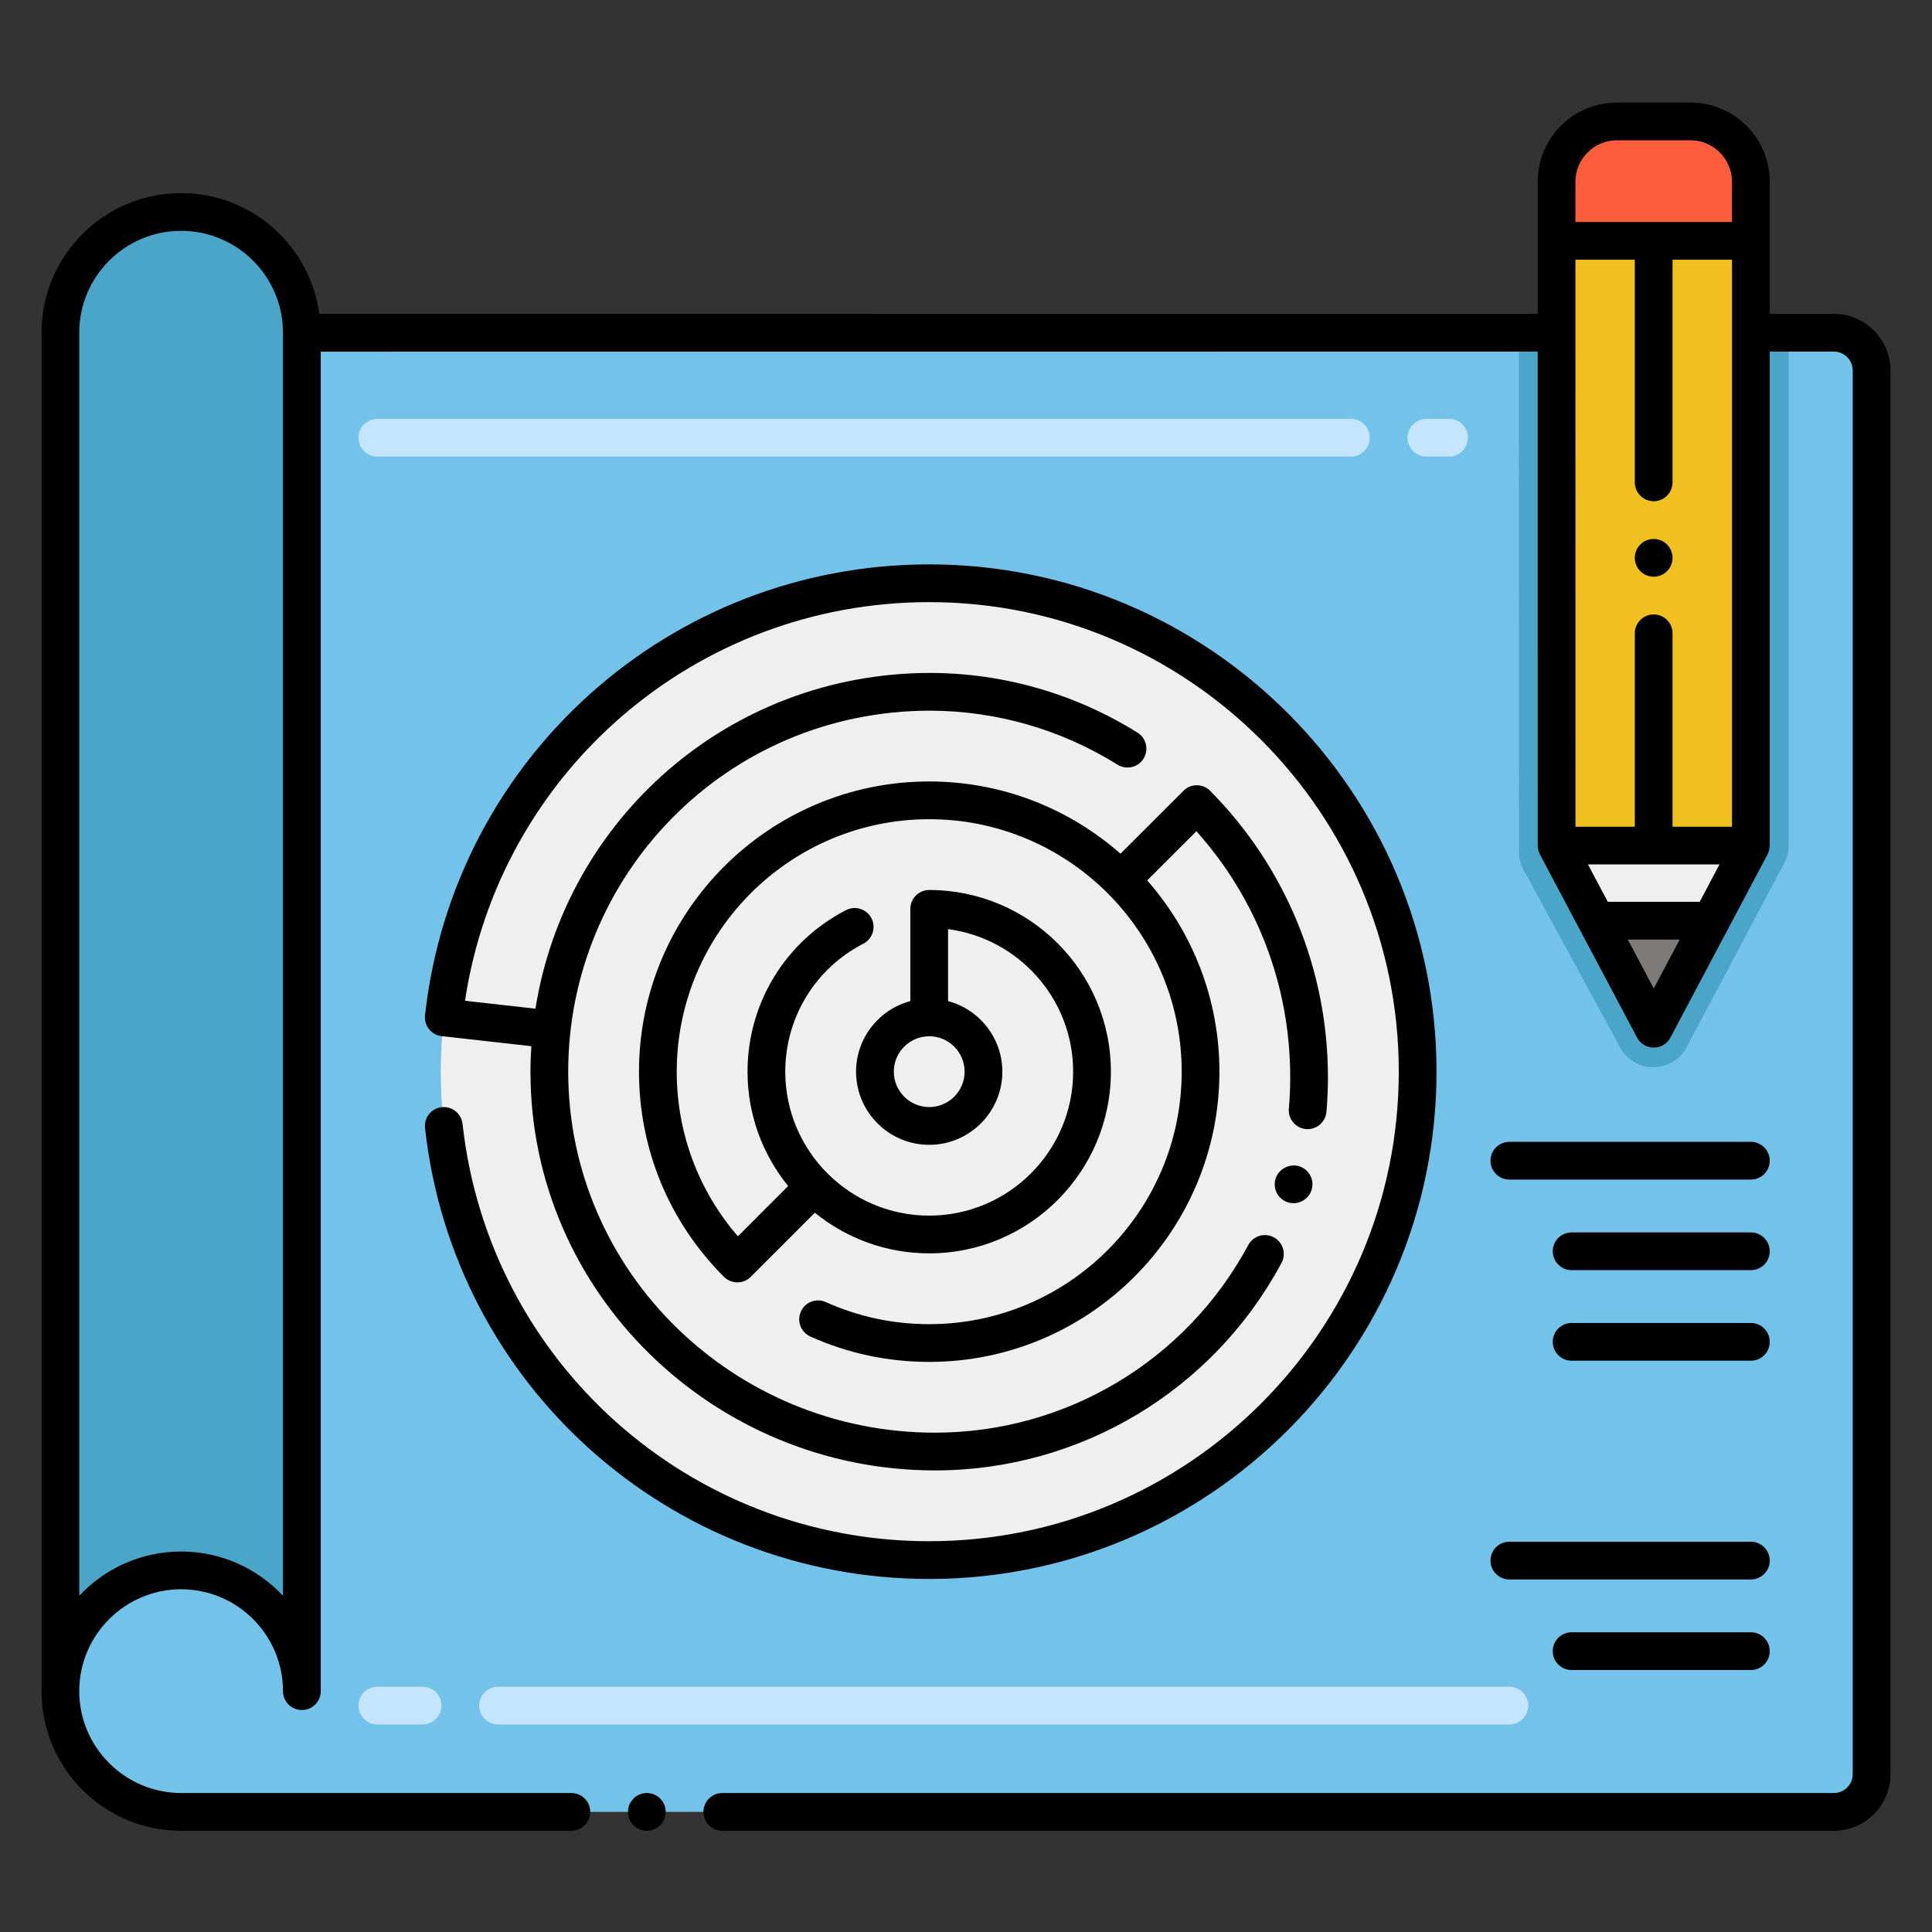 <?xml version="1.0" encoding="utf-8"?>
<svg version="1.1" xmlns="http://www.w3.org/2000/svg" xmlns:xlink="http://www.w3.org/1999/xlink" x="0px" y="0px"
	 viewBox="0 0 256 256" enable-background="new 0 0 256 256" xml:space="preserve">
<rect x="0" y="0" width="256" height="256" fill="#333333" stroke="none"/>
<g id="Layer_2" display="none">
	<rect x="-1436" y="-456" display="inline" fill="#FFFFFF" width="1786" height="5896"/>
</g>
<g id="Layer_1">
	<g>
		<path fill="#72C2E9" d="M248,49.086v186c0,2.76-2.24,5-5,5H24c-8.85,0-16-7.16-16-16c0-8.84,7.15-16,16-16c8.84,0,16,7.15,16,16
			V44.096l166.26-0.01v67.95v0.01l5.28,9.95l7.59,14.31l7.59-14.31l5.28-9.96v-67.95h11C245.76,44.086,248,46.326,248,49.086z"/>
		<path fill="#4BA5C8" d="M40,44.086v180c0-8.85-7.16-16-16-16c-8.85,0-16,7.16-16,16v-180c0-8.852,7.16-16,16-16
			C32.852,28.086,40,35.246,40,44.086z"/>
		<path fill="#4BA5C8" d="M237,44.091v67.95c0,0.82-0.2,1.62-0.58,2.34l-12.93,24.37c-1.87,3.53-6.9,3.55-8.81,0.05l-12.8-23.56
			c-0.4-0.74-0.61-1.56-0.61-2.39l-0.02-68.76h5.01v67.95v0.01l5.28,9.95l7.59,14.31l7.59-14.31l5.28-9.96v-67.95H237z"/>
		<circle fill="#EFEFEF" cx="123.126" cy="142.001" r="64.718"/>
		<path fill="#F0C020" d="M232,24.086v87.955l-5.28,9.96l-7.59,14.31l-7.59-14.31l-5.28-9.95v-0.01l-0.01-87.955c0-4.42,3.58-8,8-8
			H224C228.42,16.086,232,19.666,232,24.086z"/>
		<polygon fill="#EFEFEF" points="232,112.041 226.72,122.001 219.13,136.311 211.54,122.001 206.26,112.051 		"/>
		<polygon fill="#7D7B79" points="226.72,122.001 219.13,136.311 211.54,122.001 		"/>
		<path fill="#FC5D3D" d="M232,24.086v7.83h-25.74l-0.01-7.83c0-4.418,3.582-8,8-8H224C228.418,16.086,232,19.668,232,24.086z"/>
		<path fill="#C5E5FE" d="M192,60.501h-3c-1.381,0-2.5-1.119-2.5-2.5s1.119-2.5,2.5-2.5h3c1.381,0,2.5,1.119,2.5,2.5
			S193.381,60.501,192,60.501z M179,60.501H50c-1.381,0-2.5-1.119-2.5-2.5s1.119-2.5,2.5-2.5h129c1.381,0,2.5,1.119,2.5,2.5
			S180.381,60.501,179,60.501z"/>
		<path fill="#C5E5FE" d="M200,228.501H66c-1.381,0-2.5-1.119-2.5-2.5s1.119-2.5,2.5-2.5h134c1.381,0,2.5,1.119,2.5,2.5
			S201.381,228.501,200,228.501z M56,228.501h-6c-1.381,0-2.5-1.119-2.5-2.5s1.119-2.5,2.5-2.5h6c1.381,0,2.5,1.119,2.5,2.5
			S57.381,228.501,56,228.501z"/>
		<g>
			<path d="M123.126,204.22c-31.768,0-58.353-23.775-61.838-55.302c-0.151-1.372-1.4-2.361-2.759-2.21
				c-1.373,0.152-2.362,1.387-2.21,2.76c3.766,34.064,32.486,59.752,66.807,59.752c37.064,0,67.219-30.154,67.219-67.218
				s-30.154-67.218-67.219-67.218c-34.32,0-63.041,25.688-66.807,59.752c-0.152,1.371,0.836,2.606,2.206,2.759l11.883,1.33
				c-0.07,1.119-0.118,2.241-0.118,3.372v0.02c0,29.369,24.347,52.82,53.59,52.82c19.229,0,36.83-10.54,45.93-27.5
				c0.65-1.22,0.19-2.74-1.029-3.39c-1.193-0.629-2.712-0.216-3.381,1.03c-8.229,15.33-24.14,24.86-41.529,24.86
				c-26.618,0-48.58-21.296-48.58-47.84c0-25.98,20.878-47.83,47.99-47.83c8.779,0.03,17.35,2.5,24.8,7.16
				c1.107,0.682,2.678,0.424,3.439-0.8c0.73-1.17,0.38-2.71-0.79-3.45h-0.01c-8.229-5.14-17.71-7.88-27.41-7.91
				c-26.769,0-48.384,19.412-52.358,44.488l-9.339-1.045c4.566-30.288,30.583-52.826,61.514-52.826
				c34.308,0,62.219,27.911,62.219,62.218S157.434,204.22,123.126,204.22z"/>
			<path d="M170.689,159.326c1.356,0.397,2.733-0.409,3.11-1.69c0.4-1.32-0.36-2.71-1.68-3.11c-1.301-0.38-2.73,0.4-3.11,1.69
				C168.62,157.536,169.37,158.926,170.689,159.326z"/>
			<path d="M170.96,142.746c0,1.37-0.061,2.77-0.18,4.16c-0.128,1.399,0.977,2.71,2.489,2.71c1.29,0,2.38-1,2.49-2.28
				c0.13-1.51,0.2-3.05,0.2-4.59c0-14.369-5.69-27.93-15.551-37.897c-0.02-0.021-0.033-0.045-0.054-0.066
				c-0.977-0.977-2.561-0.978-3.535-0.001l-8.346,8.338c-6.774-5.952-15.644-9.573-25.348-9.573
				c-21.204,0-38.454,17.25-38.454,38.455c0,10.277,4.002,19.933,11.268,27.189c0.908,0.906,2.498,1.034,3.534-0.001l8.5-8.5
				c4.141,3.364,9.414,5.385,15.152,5.385c13.274,0,24.073-10.799,24.073-24.073s-10.799-24.073-24.073-24.073
				c-1.381,0-2.5,1.119-2.5,2.5v12.221c-4.134,1.107-7.19,4.874-7.19,9.352c0,5.344,4.347,9.691,9.69,9.691s9.691-4.347,9.691-9.691
				c0-4.478-3.057-8.246-7.191-9.352v-9.537c9.337,1.231,16.573,9.222,16.573,18.89c0,10.517-8.557,19.073-19.073,19.073
				s-19.072-8.556-19.072-19.073c0-7.172,3.963-13.672,10.344-16.963c1.227-0.633,1.708-2.141,1.075-3.368
				c-0.632-1.227-2.138-1.71-3.368-1.076c-8.05,4.152-13.051,12.355-13.051,21.407c0,5.738,2.021,11.012,5.385,15.152l-6.662,6.662
				c-5.239-6.062-8.105-13.713-8.105-21.814c0-18.447,15.008-33.455,33.454-33.455c18.447,0,33.455,15.008,33.455,33.455
				s-15.008,33.455-33.455,33.455c-4.774,0-9.383-0.984-13.698-2.926c-1.257-0.565-2.738-0.006-3.306,1.254
				c-0.566,1.259-0.005,2.739,1.255,3.306c4.964,2.234,10.263,3.366,15.749,3.366c21.204,0,38.455-17.25,38.455-38.455
				c0-9.704-3.621-18.573-9.572-25.346l6.522-6.516C166.568,119.126,170.96,130.607,170.96,142.746z M127.817,142.001
				c0,2.586-2.104,4.691-4.691,4.691c-2.586,0-4.69-2.104-4.69-4.691s2.104-4.691,4.69-4.691
				C125.713,137.31,127.817,139.415,127.817,142.001z"/>
			<path d="M232,151.301h-32c-1.381,0-2.5,1.119-2.5,2.5s1.119,2.5,2.5,2.5h32c1.381,0,2.5-1.119,2.5-2.5
				S233.381,151.301,232,151.301z"/>
			<path d="M232,163.301h-23.75c-1.381,0-2.5,1.119-2.5,2.5s1.119,2.5,2.5,2.5H232c1.381,0,2.5-1.119,2.5-2.5
				S233.381,163.301,232,163.301z"/>
			<path d="M232,175.301h-23.75c-1.381,0-2.5,1.119-2.5,2.5s1.119,2.5,2.5,2.5H232c1.381,0,2.5-1.119,2.5-2.5
				S233.381,175.301,232,175.301z"/>
			<path d="M200,209.286h32c1.381,0,2.5-1.119,2.5-2.5s-1.119-2.5-2.5-2.5h-32c-1.381,0-2.5,1.119-2.5,2.5
				S198.619,209.286,200,209.286z"/>
			<path d="M232,216.286h-23.75c-1.381,0-2.5,1.119-2.5,2.5s1.119,2.5,2.5,2.5H232c1.381,0,2.5-1.119,2.5-2.5
				S233.381,216.286,232,216.286z"/>
			<circle cx="219.12" cy="73.916" r="2.5"/>
			<circle cx="85.71" cy="240.086" r="2.5"/>
			<path d="M243,41.586h-8.5v-17.5c0-5.79-4.71-10.5-10.5-10.5h-9.75c-5.79,0-10.5,4.71-10.5,10.5l0.002,17.5l-161.44,0.01
				C41.09,32.571,33.355,25.586,24,25.586c-10.201,0-18.5,8.299-18.5,18.5v180c0.02,10.248,8.278,18.5,18.5,18.5h51.71
				c1.38,0,2.5-1.12,2.5-2.5s-1.12-2.5-2.5-2.5H24c-7.44-0.01-13.5-6.07-13.5-13.5c0-7.444,6.056-13.5,13.5-13.5
				s13.5,6.056,13.5,13.5c0,1.381,1.119,2.5,2.5,2.5s2.5-1.119,2.5-2.5V46.596l161.252-0.01l0.007,65.465
				c0,0.362,0.099,0.736,0.242,1.041c0.02,0.042,0.028,0.089,0.05,0.13l12.869,24.26c0.938,1.768,3.479,1.769,4.418,0l12.87-24.271
				c0.149-0.28,0.291-0.781,0.291-1.171V46.586h8.5c1.37,0,2.5,1.12,2.5,2.5v186c0,1.37-1.13,2.5-2.5,2.5H95.71
				c-1.38,0-2.5,1.12-2.5,2.5s1.12,2.5,2.5,2.5H243c4.13,0,7.5-3.37,7.5-7.5v-186C250.5,44.956,247.13,41.586,243,41.586z
				 M37.5,211.45c-3.378-3.606-8.181-5.863-13.5-5.863s-10.122,2.257-13.5,5.863V44.086c0-7.444,6.056-13.5,13.5-13.5
				s13.5,6.056,13.5,13.5V211.45z M219.13,130.976l-3.438-6.48h6.874L219.13,130.976z M225.217,119.496H213.04l-2.631-4.96
				c0.208,0,0.341,0,0.43,0c0.093,0,0.139,0,0.148,0c0.642,0,3.799,0,16.861,0L225.217,119.496z M229.5,109.546h-7.88v-25.63
				c0-1.38-1.12-2.5-2.5-2.5c-1.37,0-2.5,1.12-2.5,2.5v25.63h-7.861l-0.008-75.13h7.869v29.5c0,1.38,1.13,2.5,2.5,2.5
				c1.38,0,2.5-1.12,2.5-2.5v-29.5h7.88V109.546z M229.5,29.416h-20.749l-0.001-5.33c0-3.033,2.468-5.5,5.5-5.5H224
				c3.032,0,5.5,2.467,5.5,5.5V29.416z"/>
		</g>
	</g>
</g>
</svg>
